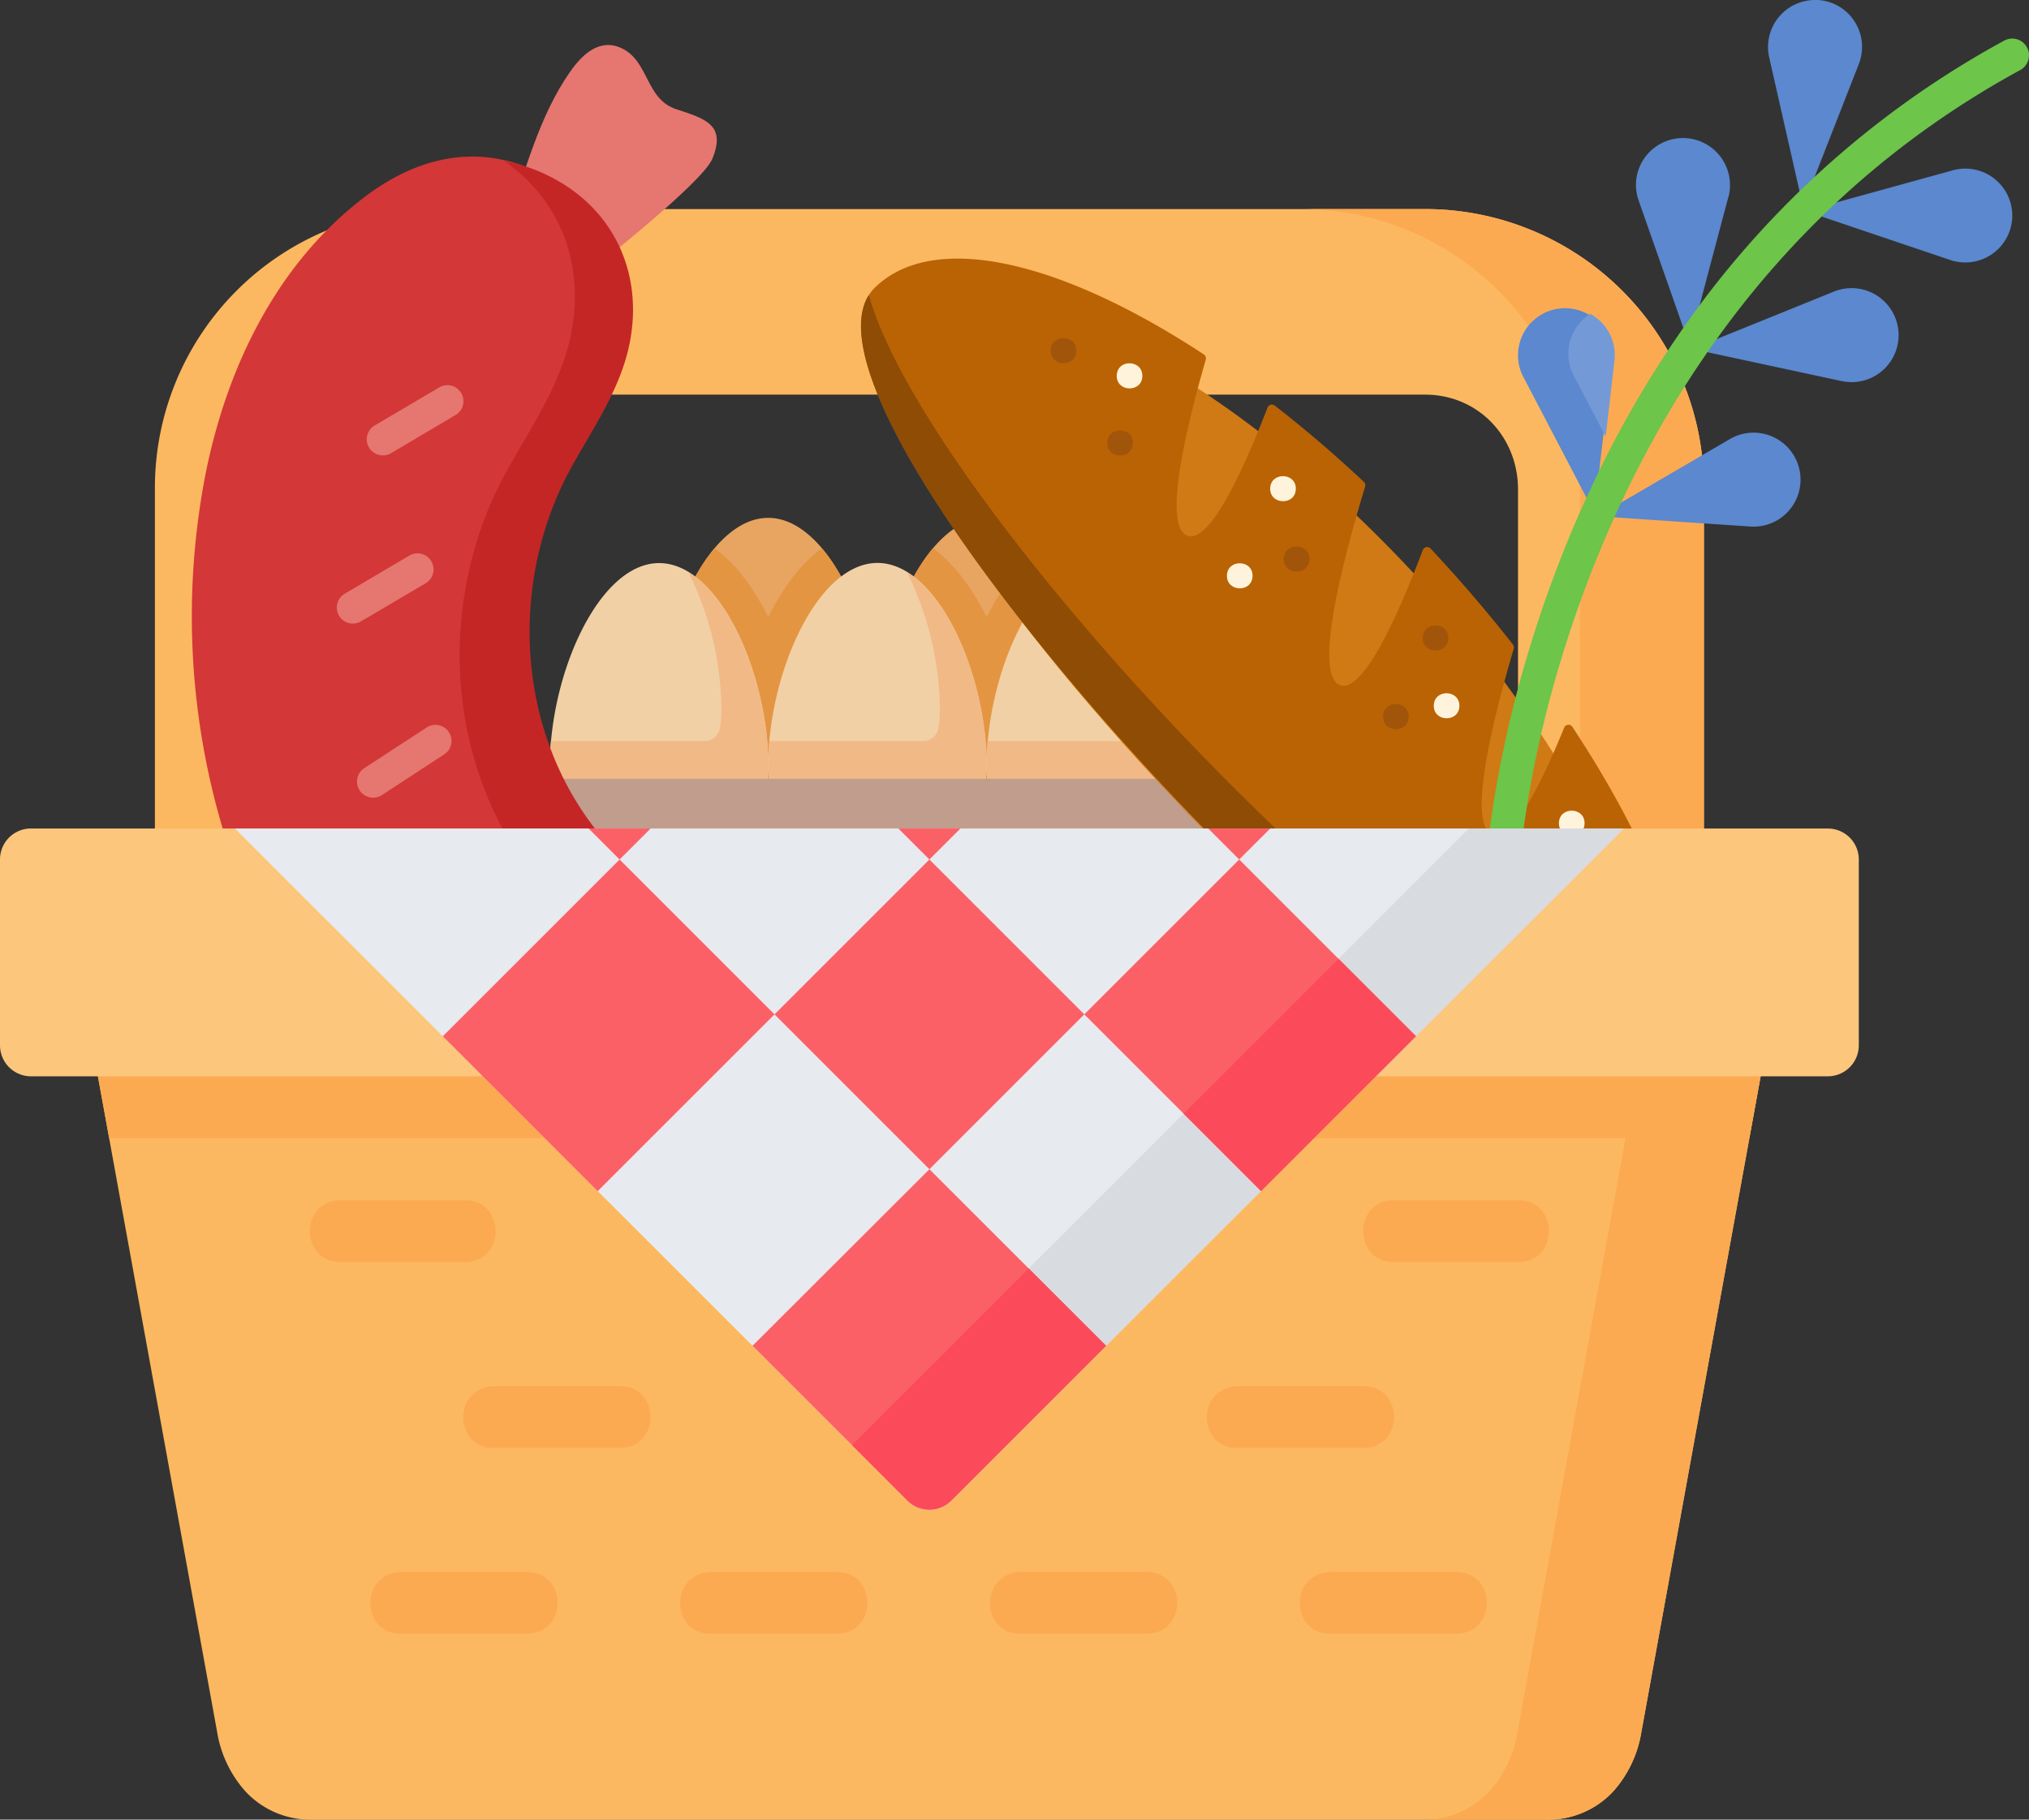 <svg xmlns="http://www.w3.org/2000/svg" viewBox="0 0 523.95 469.99"><rect x="0" y="0" width="523.95" height="469.99" fill="#333333" stroke="none"/><defs><style>.cls-1{fill:#fcb860;}.cls-2{fill:#e7a561;}.cls-3{fill:#e49542;}.cls-4{fill:#f1d0a5;}.cls-5{fill:#f1b986;}.cls-6{fill:#b78b7a;}.cls-7{fill:#aa7a63;}.cls-8{fill:#c19d8e;}.cls-9{fill:#e57670;}.cls-10{fill:#d33737;}.cls-11{fill:#c42626;}.cls-12{fill:#fcaa52;}.cls-13{fill:#cf7a15;}.cls-14{fill:#ba6304;}.cls-15{fill:#8e4c04;}.cls-16{fill:#fff4db;}.cls-17{fill:#a1550a;}.cls-18{fill:#5b88ce;}.cls-19{fill:#739ad6;}.cls-20{fill:#6dc54a;}.cls-21{fill:#fcc67c;}.cls-22{fill:#e7eaef;}.cls-23{fill:#d8dbe0;}.cls-24{fill:#fc6067;}.cls-25{fill:#fb4b5b;}</style></defs><g id="Ebene_2" data-name="Ebene 2"><g id="svg27761"><path id="path11175" class="cls-1" d="M112,54a72,72,0,0,0-72,72v96a8,8,0,0,0,8,8H80a8,8,0,0,0,8-8V125.93a23.74,23.74,0,0,1,24-24H368c13.43,0,23.78,10.53,24,24.1V222a8,8,0,0,0,8,8H432a8,8,0,0,0,8-8v-96a72,72,0,0,0-72-72Z"/><g id="Ebene_4" data-name="Ebene 4"><path class="cls-2" d="M198.38,214.35a28.21,28.21,0,0,1-28.21-28.21c0-23.77,12.63-52.38,28.21-52.38s28.21,28.61,28.21,52.38A28.21,28.21,0,0,1,198.38,214.35Z"/><path class="cls-3" d="M170.17,186.14c0-16.09,5.79-34.39,14.36-44.54,5.08,3.75,9.67,9.53,13.51,17.13l.34.71c.12-.23.23-.48.35-.71,3.83-7.6,8.42-13.38,13.51-17.13,8.56,10.15,14.35,28.45,14.35,44.54a28.21,28.21,0,0,1-56.42,0Z"/><path class="cls-2" d="M254.8,214.35A28.21,28.21,0,0,0,283,186.14c0-23.77-12.63-52.38-28.21-52.38s-28.21,28.61-28.21,52.38A28.21,28.21,0,0,0,254.8,214.35Z"/><path class="cls-3" d="M283,186.14c0-16.09-5.79-34.39-14.36-44.54-5.08,3.75-9.67,9.53-13.51,17.13l-.34.71c-.12-.23-.23-.48-.35-.71-3.83-7.6-8.42-13.38-13.51-17.13-8.56,10.15-14.35,28.45-14.35,44.54a28.21,28.21,0,1,0,56.42,0Z"/><path class="cls-4" d="M226.59,226a28.21,28.21,0,0,0,28.21-28.21c0-23.78-12.63-52.39-28.21-52.39s-28.21,28.61-28.21,52.39A28.21,28.21,0,0,0,226.59,226Z"/><path class="cls-5" d="M254.8,197c-.25-19.55-8.88-42.07-20.59-49.21a81.56,81.56,0,0,1,8.5,35.57,27.71,27.71,0,0,1-.39,4.68,4,4,0,0,1-4,3.38H198.68c-.19,2.17-.29,4.33-.29,6.45A28.21,28.21,0,0,0,226.33,226c15.9.14,28.67-13.18,28.47-29.08Z"/><path class="cls-4" d="M283,226a28.21,28.21,0,0,0,28.21-28.21c0-23.78-12.63-52.39-28.21-52.39s-28.21,28.61-28.21,52.39A28.21,28.21,0,0,0,283,226Z"/><path class="cls-5" d="M311.21,197c-.25-19.55-8.88-42.07-20.59-49.21a81.43,81.43,0,0,1,8.51,35.57,28.79,28.79,0,0,1-.39,4.68,4,4,0,0,1-4,3.38H255.09c-.19,2.17-.29,4.33-.29,6.45A28.22,28.22,0,0,0,282.74,226C298.64,226.18,311.41,212.86,311.21,197Z"/><path class="cls-4" d="M170.17,226A28.21,28.21,0,0,1,142,197.83c0-23.78,12.63-52.39,28.21-52.39s28.21,28.61,28.21,52.39A28.21,28.21,0,0,1,170.17,226Z"/><path class="cls-5" d="M198.38,197c-.25-19.55-8.88-42.07-20.59-49.21a81.43,81.43,0,0,1,8.51,35.57,28.79,28.79,0,0,1-.39,4.68,4,4,0,0,1-4,3.38H142.26c-.19,2.17-.29,4.33-.29,6.45A28.22,28.22,0,0,0,169.91,226c15.9.14,28.67-13.18,28.47-29.08Z"/><path class="cls-6" d="M142,214l3.59,28.71a4,4,0,0,0,4,3.53h41.66a4,4,0,0,0,3.9-3.06l.93-3.68a2.42,2.42,0,0,1,4.69,0l.92,3.68a4,4,0,0,0,3.91,3.06h42.06a4,4,0,0,0,3.91-3.06l.92-3.68a2.42,2.42,0,0,1,4.69,0l.92,3.68a4,4,0,0,0,3.91,3.06h41.66a4,4,0,0,0,4-3.53L311.21,214Z"/><path class="cls-7" d="M300.74,214l-4,32.24h6.92a4,4,0,0,0,4-3.53L311.22,214Z"/><path class="cls-8" d="M321.69,214H131.49a4,4,0,0,1-4-4v-4.84a4,4,0,0,1,4-4h190.2a4,4,0,0,1,4,4v4.84a4,4,0,0,1-4,4Z"/><path class="cls-6" d="M321.69,201.05H312a4,4,0,0,1,4,4v4.84a4,4,0,0,1-4,4h9.67a4,4,0,0,0,4-4v-4.84a4,4,0,0,0-4-4Z"/></g><path class="cls-9" d="M131,57.23c4.73-13.08,8.14-27.13,16.21-38.68,3.17-4.54,7.67-8.79,13.37-6.07,7,3.33,6.15,13.12,14,15.71,7.36,2.44,13,3.91,9.41,12.75-2.74,6.68-33.72,30.68-33.72,30.68Z"/><path class="cls-9" d="M216.12,294.16c10.23,9.42,21.86,18,29.38,29.92,3,4.68,5.13,10.48.42,14.68-5.78,5.14-14.48.59-19.89,6.78-5.1,5.85-8.65,10.51-15.4,3.74-5.1-5.11-15.22-43-15.22-43Z"/><path class="cls-10" d="M94,51C71.26,68.35,58.43,95.24,53,122.82a192.64,192.64,0,0,0,4.45,91c6.57,22.09,18.09,43.9,34,60.69,12.21,12.89,33.71,28.08,52.5,25.68,27.33-3.5,41.25-29.44,30-54.41-5.65-12.59-15.34-22.9-23.45-33.88C130.7,185,130,147.65,145.85,119.36c5.77-10.29,12.65-20.24,14.83-32.07C164,69.15,156,52.69,139.4,44.62S107.06,41,94,51Z"/><path class="cls-11" d="M165.05,293.49c2.86-9.62,2.24-20.63-2.62-31.47-6.29-14-17.09-25.5-26.12-37.74-22.09-29.92-22.89-71.57-5.21-103.08,6.42-11.47,14.09-22.55,16.52-35.73,3.28-17.73-3.21-34-17.35-43.82a41.7,41.7,0,0,1,11.16,3.65C158,53.37,166.07,69.83,162.72,88c-2.18,11.82-9.06,21.78-14.83,32.07-15.88,28.28-15.15,65.67,4.67,92.52,8.12,11,17.81,21.3,23.45,33.89C184.17,264.63,179,283.32,165.05,293.49Z"/><path class="cls-9" d="M89.82,160.86a4.15,4.15,0,0,1-.81-7.51l16.69-9.85a4.15,4.15,0,0,1,4.22,7.15l-16.69,9.84A4.12,4.12,0,0,1,89.82,160.86Z"/><path class="cls-9" d="M97.54,117.41a4.09,4.09,0,0,1-2.26-1.83,4.15,4.15,0,0,1,1.46-5.68l16.69-9.84a4.14,4.14,0,1,1,4.21,7.14L101,117.05A4.14,4.14,0,0,1,97.54,117.41Z"/><path class="cls-9" d="M95.05,205.82a4.15,4.15,0,0,1-1-7.41l16.24-10.58a4.15,4.15,0,0,1,4.53,6.95L98.63,205.36A4.13,4.13,0,0,1,95.05,205.82Z"/><path class="cls-9" d="M110.42,248a4.23,4.23,0,0,1-2-1.43,4.14,4.14,0,0,1,.79-5.81L124.64,229a4.15,4.15,0,1,1,5,6.6l-15.43,11.73A4.16,4.16,0,0,1,110.42,248Z"/><path id="path11267" class="cls-12" d="M336,54a72,72,0,0,1,72,72v96a8,8,0,0,1-8,8h32a8,8,0,0,0,8-8v-96a72,72,0,0,0-72-72Z"/><g id="Ebene_7" data-name="Ebene 7"><path class="cls-13" d="M418.32,283.9c-29.06,28-217-169.72-186.47-199.1C253.32,64.14,312.46,92,364,146.94s75.83,116.29,54.36,137Z"/><path class="cls-14" d="M428.46,290.43c17.38-16.73,7.1-58-22.43-102.69a1.2,1.2,0,0,0-2.12.22c-6,14.82-13.54,29.7-18.64,27.48-6.42-2.8.24-29.63,5.62-47.86a1.26,1.26,0,0,0-.21-1.11c-6.5-8.3-13.61-16.61-21.27-24.79h0a1.2,1.2,0,0,0-2,.4c-6.34,16.72-15.56,37.4-21.51,34.81-6.83-3,1.13-33.1,6.61-51.19a1.21,1.21,0,0,0-.34-1.26c-7.63-7.15-15.32-13.73-23-19.69a1.21,1.21,0,0,0-1.86.54c-6.31,16.36-15.1,35.54-20.84,33-6.13-2.67-.32-27.29,4.89-45.38a1.23,1.23,0,0,0-.5-1.37C274.22,67.45,241.26,59.47,226,74.21c-33.14,31.9,171,246.61,202.51,216.22Z"/><path class="cls-15" d="M428.46,290.43c7.21-6.94,9.65-18.1,8-32a27.25,27.25,0,0,1-7.49,14.12C401.33,299.13,241.86,138.35,224.35,76.19c-24,37.85,173.14,244.06,204.11,214.24Z"/><path class="cls-16" d="M288.38,97c-.12,4.31,6.5,4.49,6.61.17S288.49,92.64,288.38,97Z"/><path class="cls-17" d="M271.33,90.49c-.11,4.31,6.51,4.48,6.62.17S271.44,86.17,271.33,90.49Z"/><path class="cls-17" d="M285.94,114.33c-.11,4.31,6.51,4.49,6.62.17S286.05,110,285.94,114.33Z"/><path class="cls-16" d="M328,126.14c-.11,4.31,6.51,4.49,6.62.17S328.12,121.82,328,126.14Z"/><path class="cls-17" d="M331.5,144.33c-.11,4.31,6.51,4.49,6.62.17S331.62,140,331.5,144.33Z"/><path class="cls-16" d="M316.83,148.64c-.11,4.31,6.5,4.49,6.62.17S316.94,144.33,316.83,148.64Z"/><path class="cls-17" d="M367.39,164.7c-.11,4.31,6.5,4.49,6.61.17S367.5,160.38,367.39,164.7Z"/><path class="cls-16" d="M370.25,182.2c-.12,4.32,6.5,4.49,6.61.18S370.36,177.89,370.25,182.2Z"/><path class="cls-17" d="M357.15,185c-.11,4.31,6.51,4.49,6.62.18S357.27,180.68,357.15,185Z"/><path class="cls-16" d="M402.56,212.54c-.11,4.31,6.51,4.49,6.62.17S402.67,208.22,402.56,212.54Z"/><path class="cls-17" d="M410,231.5c-.11,4.31,6.51,4.49,6.62.17S410.13,227.18,410,231.5Z"/><path class="cls-16" d="M394.22,227.74c-.11,4.31,6.51,4.49,6.62.17S394.34,223.42,394.22,227.74Z"/></g><path id="path11189" class="cls-1" d="M31.94,261.93a8,8,0,0,0-8,8,8.52,8.52,0,0,0,.13,1.42l32,176a30.24,30.24,0,0,0,7.27,15.3A22.84,22.84,0,0,0,80,470H400a22.89,22.89,0,0,0,16.6-7.32,30.21,30.21,0,0,0,7.25-15.3l32-176a8,8,0,0,0-6.41-9.32,8.78,8.78,0,0,0-1.45-.13Z"/><g id="Ebene_6" data-name="Ebene 6"><path class="cls-18" d="M480,16.56l-6.58,16.8-6.8,17.37a.87.87,0,0,1-1.65-.12l-8.11-35.79A12.14,12.14,0,0,1,468.66,0q.46,0,.93,0A12.15,12.15,0,0,1,480,16.56Z"/><path class="cls-18" d="M519.63,55.65c0,.12,0,.23,0,.35a12.14,12.14,0,0,1-16,11.16L481,59.52,468.83,55.4a.86.86,0,0,1,.05-1.64L504.25,44a12.12,12.12,0,0,1,15.38,11.68Z"/><path class="cls-18" d="M446.32,50.86l-4.78,18-4.61,17.45a.86.86,0,0,1-1.65.07L423.14,51.77a12.26,12.26,0,0,1-.69-4,12.13,12.13,0,0,1,11.66-12.1,12,12,0,0,1,6.23,1.43,12.15,12.15,0,0,1,6,13.8Z"/><path class="cls-18" d="M475.55,98.43,454,93.79l-14.27-3.07a.86.86,0,0,1-.15-1.64l34-13.77a12.14,12.14,0,1,1,2,23.12Z"/><path class="cls-18" d="M416.23,93.14,414,112.8,412,129.6a.86.86,0,0,1-1.62.29l-17-32.52A11.94,11.94,0,0,1,392,91.76a12.14,12.14,0,1,1,24.2,1.38Z"/><path class="cls-18" d="M452,136l-20.17-1.36-16.44-1.12a.86.86,0,0,1-.38-1.6l31.69-18.51a12.13,12.13,0,0,1,16.63,4.41,12,12,0,0,1,1.3,3.3A12.13,12.13,0,0,1,452,136Z"/><path class="cls-19" d="M416.9,93.14l-2.26,19.66-8.29-15.86A12.09,12.09,0,0,1,405,91.33a12.23,12.23,0,0,1,5.64-10.27A12.12,12.12,0,0,1,416.9,93.14Z"/><path class="cls-20" d="M523.42,12.22a4.33,4.33,0,0,0-5.87-1.73A242.22,242.22,0,0,0,433,87.13c-17.2,25.11-30.56,54-39.7,85.94a293,293,0,0,0-9.94,108.27,4.33,4.33,0,0,0,4.3,3.93l.41,0a4.31,4.31,0,0,0,3.9-4.71,284.67,284.67,0,0,1,9.64-105.09C415.81,125.76,448.2,58.12,521.69,18.09a4.33,4.33,0,0,0,1.73-5.87Z"/></g><path id="path11279" class="cls-12" d="M31.94,261.93a8,8,0,0,0-8,8,8.52,8.52,0,0,0,.13,1.42L28.2,294H451.73l4.11-22.57a8,8,0,0,0-6.41-9.32,8.78,8.78,0,0,0-1.45-.13Z"/><path id="path11274" class="cls-12" d="M416,261.93a8,8,0,0,1,8,8,7.72,7.72,0,0,1-.14,1.44l-32,176a30.21,30.21,0,0,1-7.25,15.3A22.89,22.89,0,0,1,368,470h32a22.89,22.89,0,0,0,16.6-7.32,30.21,30.21,0,0,0,7.25-15.3l32-176a8,8,0,0,0-6.41-9.32,8.78,8.78,0,0,0-1.45-.13Z"/><path id="path11182" class="cls-21" d="M0,222v48a8,8,0,0,0,8,8H472a8,8,0,0,0,8-8V222a8,8,0,0,0-8-8H7.55A8,8,0,0,0,0,222Z"/><path id="path10330" class="cls-12" d="M104,422h32c10.67,0,10.67-16,0-16H103.58C92.5,406.53,93.33,422.54,104,422Z"/><path id="path10332" class="cls-12" d="M184,422h32c10.67,0,10.67-16,0-16H183.57c-11,.52-10.29,16.52.38,16Z"/><path id="path10334" class="cls-12" d="M264,422h32c10.67,0,10.67-16,0-16H263.56C252.49,406.53,253.31,422.54,264,422Z"/><path id="path10336" class="cls-12" d="M344,422h31.95c10.67,0,10.67-16,0-16H343.58C332.5,406.53,333.33,422.54,344,422Z"/><path id="path10338" class="cls-12" d="M88,310c-10.67,0-10.67,16,0,16h32c10.67,0,10.67-16,0-16Z"/><path id="path10340" class="cls-12" d="M360,310c-10.67,0-10.67,16,0,16H392c10.66,0,10.66-16,0-16Z"/><path id="path10342" class="cls-12" d="M128,374h32c10.67,0,10.67-16,0-16H127.56c-11.08.56-10.25,16.57.41,16Z"/><path id="path10344" class="cls-12" d="M320,374h32c10.67,0,10.67-16,0-16H319.57c-11.05.52-10.28,16.52.39,16Z"/><path id="path11208" class="cls-22" d="M60.66,214,234.33,387.6a8,8,0,0,0,11.28,0L419.28,214Z"/><path id="path5395" class="cls-23" d="M379.28,214,220,373.24l14.36,14.36a8,8,0,0,0,11.28,0L419.28,214Z"/><path id="path11242" class="cls-24" d="M152,214l8,8,8-8Zm8,8-45.66,45.66,40,40L200,262Zm40,40,40,40,40-40-40-40Zm40-40,8-8H232Zm40,40,45.65,45.66,40-40L320,222Zm40-40,8-8H312Zm-80,80L194.33,347.6l40,40a8,8,0,0,0,11.28,0l40-40Z"/><path id="path5400" class="cls-25" d="M345.64,247.63l-40,40,20,20,6.82-6.81,33.19-33.19Zm-80,80L220,373.24l14.36,14.36a8,8,0,0,0,11.28,0l40-40Z"/></g></g></svg>